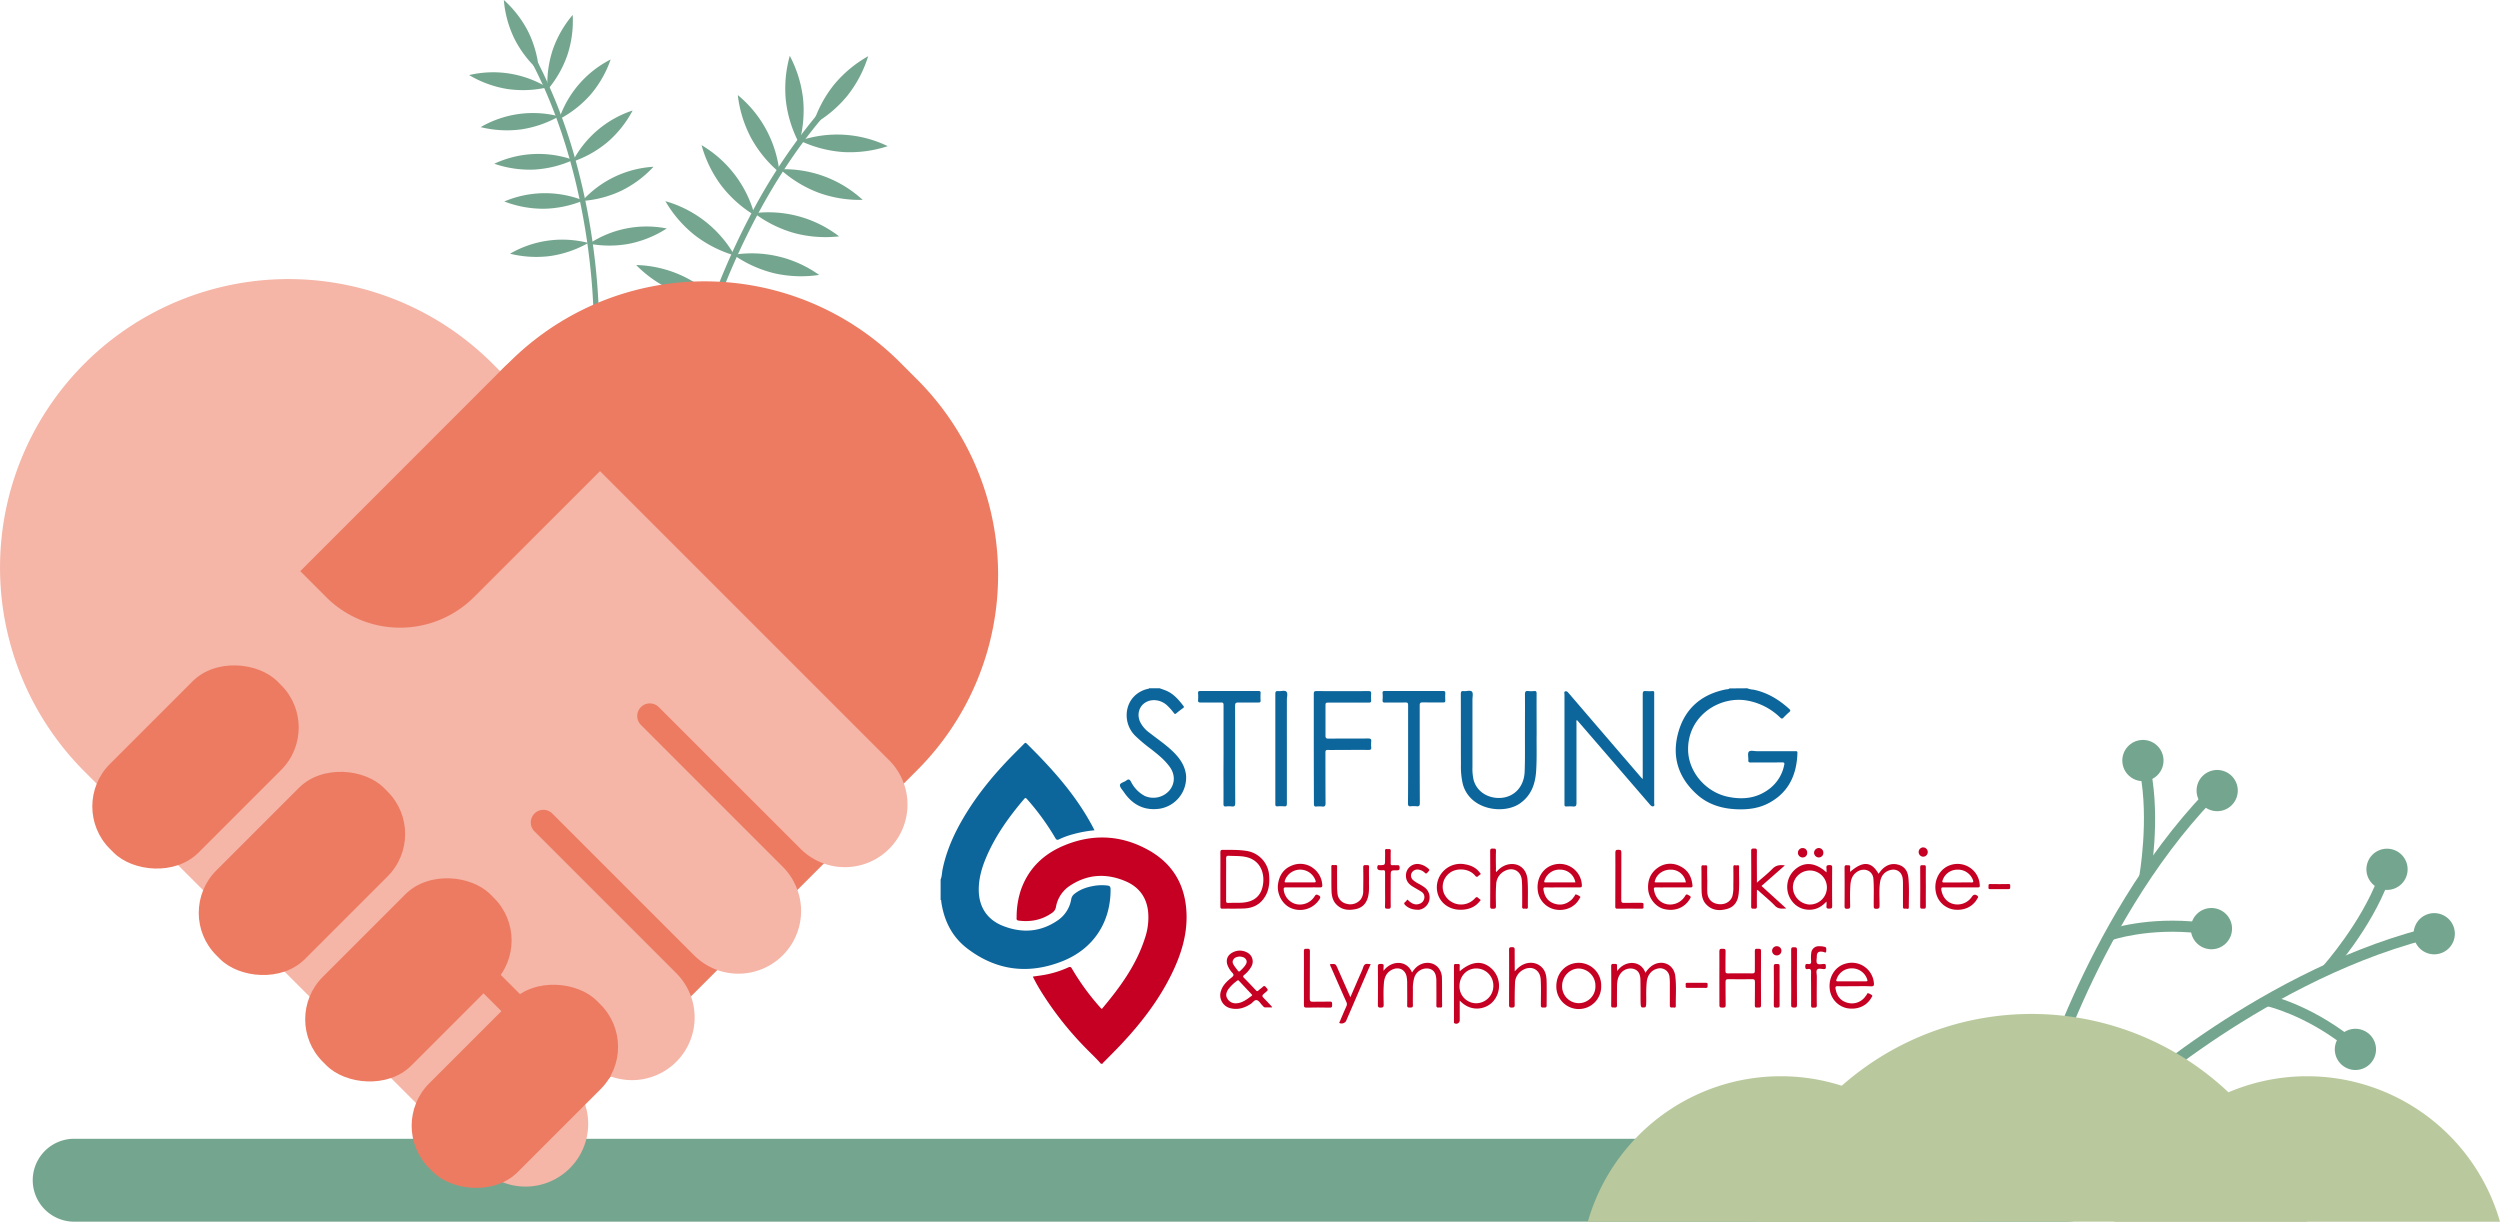 <svg xmlns="http://www.w3.org/2000/svg" width="1443.2" height="705.25" viewBox="0 0 1443.2 705.25"><defs><style>.cls-1{fill:#74a68f;}.cls-2{fill:#b9c99d;}.cls-3{fill:#ec7b62;}.cls-4{fill:#f5b5a7;}.cls-5{fill:#0d669b;}.cls-6{fill:#c50023;}.cls-7{fill:#c60024;}.cls-8{fill:#c60023;}</style></defs><g id="Ebene_2" data-name="Ebene 2"><g id="Ebene_2-2" data-name="Ebene 2"><path class="cls-1" d="M345.8,188.09c0-.21.32-20.6-3.88-49.41a374.38,374.38,0,0,0-10.44-49,294.21,294.21,0,0,0-21.12-53.89l-2.74,1.42c18.87,36.46,27.41,75.53,31.25,101.88,4.16,28.55,3.85,48.7,3.85,48.9Z"/><path class="cls-1" d="M305,18.43a63,63,0,0,1,6.14,22.43A63,63,0,0,1,297,22.43,62.81,62.81,0,0,1,290.85,0,63,63,0,0,1,305,18.43Z"/><path class="cls-1" d="M327.58,31.67a62.84,62.84,0,0,1-11.53,20.19,62.85,62.85,0,0,1,3-23A62.77,62.77,0,0,1,330.6,8.62,62.85,62.85,0,0,1,327.58,31.67Z"/><path class="cls-1" d="M292.66,51.35a62.84,62.84,0,0,1-21.84-8,60.16,60.16,0,0,1,45.08,7.1A62.9,62.9,0,0,1,292.66,51.35Z"/><path class="cls-1" d="M300.69,74.72a63,63,0,0,1-23.21-1.33,60.1,60.1,0,0,1,45.2-6.23A63,63,0,0,1,300.69,74.72Z"/><path class="cls-1" d="M308.33,97.9a62.94,62.94,0,0,1-23-3.38,60.21,60.21,0,0,1,45.58-2.21A63,63,0,0,1,308.33,97.9Z"/><path class="cls-1" d="M314,120.51a62.92,62.92,0,0,1-22.87-4.2,60.13,60.13,0,0,1,45.62-.57A62.73,62.73,0,0,1,314,120.51Z"/><path class="cls-1" d="M317.64,147.8a62.82,62.82,0,0,1-23.21-1.34,60.18,60.18,0,0,1,45.2-6.22A63,63,0,0,1,317.64,147.8Z"/><path class="cls-1" d="M341,54.54A63.08,63.08,0,0,1,322.7,68.87a60.23,60.23,0,0,1,29.82-34.54A63,63,0,0,1,341,54.54Z"/><path class="cls-1" d="M358.62,110.14A63.09,63.09,0,0,1,336.1,116a60.23,60.23,0,0,1,41.15-19.72A63,63,0,0,1,358.62,110.14Z"/><path class="cls-1" d="M363.38,140.69a63,63,0,0,1-23.25,0,60.15,60.15,0,0,1,44.77-8.8A63,63,0,0,1,363.38,140.69Z"/><path class="cls-1" d="M350.75,82a63,63,0,0,1-20.28,11.38,60.26,60.26,0,0,1,34.74-29.59A63,63,0,0,1,350.75,82Z"/><path class="cls-1" d="M396.15,223.48c.05-.22,4.63-22.45,16.13-52.72a416.54,416.54,0,0,1,23.14-50.66,327.38,327.38,0,0,1,35.93-53.44L474,68.87C444.7,103.92,426,144.29,415.49,172c-11.4,30-15.93,52-16,52.18Z"/><path class="cls-1" d="M481.34,49.05a69.79,69.79,0,0,0-12.07,22.87,69.88,69.88,0,0,0,19.84-16.59,70,70,0,0,0,12.07-22.88A69.81,69.81,0,0,0,481.34,49.05Z"/><path class="cls-1" d="M453.65,58a70.06,70.06,0,0,0,7.66,24.7,70,70,0,0,0,2.28-25.76,70.07,70.07,0,0,0-7.66-24.71A69.86,69.86,0,0,0,453.65,58Z"/><path class="cls-1" d="M486.83,87.78a70,70,0,0,0,25.64-3.41,67,67,0,0,0-50.66-3.16A69.88,69.88,0,0,0,486.83,87.78Z"/><path class="cls-1" d="M472.48,111.23A69.94,69.94,0,0,0,498,115.38a66.91,66.91,0,0,0-47.59-17.66A70.15,70.15,0,0,0,472.48,111.23Z"/><path class="cls-1" d="M458.59,134.56a70,70,0,0,0,25.8,1.88,67,67,0,0,0-49-13.39A69.82,69.82,0,0,0,458.59,134.56Z"/><path class="cls-1" d="M447,157.76a69.87,69.87,0,0,0,25.85.94,67,67,0,0,0-49.42-11.61A70.06,70.06,0,0,0,447,157.76Z"/><path class="cls-1" d="M436.45,186.51A69.94,69.94,0,0,0,462,190.66,67,67,0,0,0,414.39,173,69.94,69.94,0,0,0,436.45,186.51Z"/><path class="cls-1" d="M433.56,79.59a70,70,0,0,0,16.42,20,67,67,0,0,0-24.06-44.7A70,70,0,0,0,433.56,79.59Z"/><path class="cls-1" d="M401,135.73a70,70,0,0,0,23.05,11.74,67,67,0,0,0-39.94-31.34A70,70,0,0,0,401,135.73Z"/><path class="cls-1" d="M388.49,167.77a70,70,0,0,0,25.25,5.6A67,67,0,0,0,367.24,153,70,70,0,0,0,388.49,167.77Z"/><path class="cls-1" d="M416.35,107.06a69.87,69.87,0,0,0,19.29,17.24A66.94,66.94,0,0,0,405,83.8,69.89,69.89,0,0,0,416.35,107.06Z"/><path class="cls-1" d="M1193.07,705.25H42.83a23.93,23.93,0,1,1,0-47.86H1193.07a23.93,23.93,0,1,1,0,47.86Z"/><path class="cls-1" d="M1179.34,639.8l-6.19-1.7c.07-.27,7.59-27.33,23.6-62.94,14.78-32.9,40.07-80.11,76.54-118.17l4.63,4.44c-35.84,37.4-60.74,83.92-75.32,116.36C1186.79,613,1179.41,639.54,1179.34,639.8Z"/><circle class="cls-1" cx="1279.86" cy="456.35" r="11.9" transform="translate(698.08 1684.29) rotate(-84.27)"/><circle class="cls-1" cx="1237.1" cy="438.95" r="11.9" transform="translate(-20.59 63.03) rotate(-2.89)"/><circle class="cls-1" cx="1276.2" cy="537.11" r="11.9" transform="matrix(0.04, -1, 1, 0.04, 688.45, 1790.8)"/><path class="cls-1" d="M1241.28,506.94l-6.31-1.16c0-.31,5.76-32.24.4-59.92l6.3-1.22C1247.26,473.53,1241.52,505.59,1241.28,506.94Z"/><path class="cls-1" d="M1219,542.75l-2.16-6c.91-.32,22.58-7.88,53.94-4.32l-.72,6.38C1240.18,535.36,1219.23,542.67,1219,542.75Z"/><path class="cls-1" d="M1223.49,642.61l-4.38-4.7c.2-.19,20.78-19.3,53.07-41.25,29.82-20.28,76.08-47.26,127.09-60.58l1.62,6.21c-50.12,13.09-95.7,39.68-125.11,59.67C1243.9,623.65,1223.69,642.42,1223.49,642.61Z"/><circle class="cls-1" cx="1405.2" cy="538.98" r="11.9" transform="translate(394.19 1653.86) rotate(-68.78)"/><circle class="cls-1" cx="1377.89" cy="501.76" r="11.9" transform="translate(385.61 1581.44) rotate(-67.42)"/><circle class="cls-1" cx="1359.78" cy="605.86" r="11.9" transform="translate(69.94 1349.09) rotate(-53.97)"/><path class="cls-1" d="M1345.84,561.87l-4.77-4.29c.21-.24,21.79-24.46,31.73-50.84l6,2.27C1368.43,536.54,1346.76,560.84,1345.84,561.87Z"/><path class="cls-1" d="M1308.12,580.71l1.33-6.28c.94.2,23.36,5.12,48.21,24.57l-4,5C1330,585.5,1308.34,580.76,1308.12,580.71Z"/><path class="cls-2" d="M1331.83,621.29a115.86,115.86,0,0,1,111.37,84H1220.46A115.86,115.86,0,0,1,1331.83,621.29Z"/><path class="cls-2" d="M1028,621.29a115.85,115.85,0,0,1,111.37,84H916.62A115.87,115.87,0,0,1,1028,621.29Z"/><path class="cls-2" d="M1172.75,585.33a165.49,165.49,0,0,1,159.08,119.92H1013.67A165.49,165.49,0,0,1,1172.75,585.33Z"/><path class="cls-3" d="M94.8,408.26l235.5,235.5L529.49,444.58a159.43,159.43,0,0,0,0-225.47l-10-10a159.42,159.42,0,0,0-225.46,0Z"/><path class="cls-4" d="M513.3,438.89l-87-87h0l-142-142a166.52,166.52,0,0,0-235.51,0h0a166.53,166.53,0,0,0,0,235.5L118,514.62h0L277.8,674.39a36.16,36.16,0,0,0,51.15,0h0a36.16,36.16,0,0,0,0-51.15L247.1,541.39a7.29,7.29,0,0,1,0-10.3h0a7.29,7.29,0,0,1,10.3,0l81.85,81.85a36.16,36.16,0,0,0,51.15,0h0a36.16,36.16,0,0,0,0-51.15l-81.85-81.85a7.29,7.29,0,0,1,0-10.3h0a7.29,7.29,0,0,1,10.3,0l81.85,81.85a36.16,36.16,0,0,0,51.15,0h0a36.16,36.16,0,0,0,0-51.15L370,418.49a7.29,7.29,0,0,1,0-10.3h0a7.29,7.29,0,0,1,10.3,0L462.15,490a36.16,36.16,0,0,0,51.15,0h0A36.16,36.16,0,0,0,513.3,438.89Z"/><rect class="cls-3" x="228.84" y="590.94" width="136.74" height="72.34" rx="34.63" transform="translate(-356.38 393.84) rotate(-45)"/><rect class="cls-3" x="167.39" y="529.49" width="136.74" height="72.34" rx="34.63" transform="translate(-330.93 332.39) rotate(-45)"/><rect class="cls-3" x="105.94" y="468.04" width="136.74" height="72.34" rx="34.63" transform="translate(-305.48 270.94) rotate(-45)"/><rect class="cls-3" x="44.49" y="406.59" width="136.74" height="72.34" rx="34.63" transform="translate(-280.02 209.49) rotate(-45)"/><path class="cls-3" d="M173.33,329.73l14.93,14.93a60.38,60.38,0,0,0,85.39,0L348.33,270a34.61,34.61,0,0,0,0-49l-8.65-8.65a34.63,34.63,0,0,0-49,0Z"/><path class="cls-5" d="M543,507.69c.8-1.83.73-3.81,1.11-5.71,2.21-10.88,6.7-20.82,12.33-30.31,7.83-13.19,17.53-24.9,28.27-35.8,2.16-2.2,4.35-4.34,6.51-6.54.47-.47.75-.78,1.41-.14,14.43,14.21,27.93,29.15,37.65,47.12.52.95,1,1.93,1.58,3a71.34,71.34,0,0,0-12.74,2.36,45.45,45.45,0,0,0-7.69,2.84c-1.18.59-1.66.26-2.25-.78a141.07,141.07,0,0,0-16.34-22.45c-.59-.67-.91-.88-1.59-.08-8.52,10-16.19,20.62-21.5,32.73-2.79,6.37-4.81,12.95-4.73,20,.11,9.73,4.92,17,13.91,20.55,11.22,4.43,22,3.62,32-3.39a18.43,18.43,0,0,0,7.47-12,4.76,4.76,0,0,1,1.78-3c3.63-2.94,7.88-4.19,12.39-4.86a27.08,27.08,0,0,1,6.55-.05c1.57.13,2,.75,2,2.26.07,19.11-10,34.39-27.86,41.47-19.57,7.74-38.08,5.46-54.9-7.38-8.83-6.74-13.44-16.13-15-27.07,0-.35.12-.8-.37-1Z"/><path class="cls-6" d="M635.54,614.09c-2.43-2.89-5.23-5.43-7.87-8.14a190.63,190.63,0,0,1-26.74-33.69c-1.65-2.71-3.23-5.45-4.7-8.49,3.32-.49,6.56-.85,9.72-1.63a57.22,57.22,0,0,0,10.7-3.65c1.07-.51,1.53-.37,2.15.68a139.26,139.26,0,0,0,15.91,21.94c.4.46.81.88,1.31,1.4,10.45-12.42,19.93-25.3,24.92-40.92a36.58,36.58,0,0,0,1.78-15.9c-1.05-8.23-5.64-13.93-13.21-17.08-11.14-4.67-22-3.93-32.08,2.84a18.4,18.4,0,0,0-7.85,12.12,5.07,5.07,0,0,1-2.13,3.32c-5.88,4.21-12.44,5.46-19.51,4.54-1.38-.18-1.07-1.23-1.06-2A49.61,49.61,0,0,1,589.26,514c4.39-12.76,13.31-21.18,25.59-26.15,16.34-6.62,32.43-5.75,47.85,2.73,14.85,8.17,22,21.16,22.28,38,.18,11.67-3.23,22.49-8.23,32.87-7.49,15.59-17.91,29.08-29.69,41.6-3.2,3.4-6.52,6.66-9.78,10-.29.3-.75.49-.74,1C636.2,614.09,635.87,614.09,635.54,614.09Z"/><path class="cls-5" d="M1008.63,397.33a11.61,11.61,0,0,0,3.58.79c8,1.64,14.73,5.72,20.72,11.17.77.7.76,1.09,0,1.77a44.6,44.6,0,0,0-3.45,3.29c-.63.65-1,.59-1.69,0a36.41,36.41,0,0,0-18.94-9.88c-16-3-34.52,8.62-34.35,28.29.11,12.68,10,24.44,22.94,27.19,8.74,1.85,17,.93,24.29-4.81a22.74,22.74,0,0,0,8.27-13.62c.24-1.08,0-1.41-1.16-1.4-6,.06-12.07,0-18.11.06-1.16,0-1.55-.31-1.47-1.46.12-1.63-.52-3.77.3-4.76s3.09-.3,4.71-.32c7.35,0,14.7,0,22,0,.71,0,1.39-.14,1.35,1-.39,12.33-4.8,22.44-16,28.67-6.12,3.41-12.86,4.2-19.74,3.83-8.32-.45-16-2.85-22.27-8.52-10.88-9.79-14.68-22-10.71-36,3.86-13.66,13.32-21.76,27.24-24.6.75-.16,1.62,0,2.28-.61Z"/><path class="cls-5" d="M669.45,397.33c1.36.49,2.75.93,4.06,1.51,4.16,1.85,7,5.22,9.67,8.7.4.52.34.81-.16,1.18-1.38,1-2.74,2-4,3.11-.67.56-1,.28-1.42-.29a33.25,33.25,0,0,0-3.83-4.3c-3.48-3.27-8.73-4-12.46-1.76s-5.11,6.87-3.16,11.23a17,17,0,0,0,5.41,6.29c4.86,3.83,10.06,7.25,14.42,11.71,3.63,3.74,6.35,8,6.74,13.35a18.21,18.21,0,0,1-15.17,18.78c-9,1.29-15.79-2.25-20.78-9.62-.89-1.32-2.36-2.79-2.25-4.05s2.39-1.61,3.6-2.54,1.92-.95,2.76.6a18.68,18.68,0,0,0,8,8.27,12.3,12.3,0,0,0,14.1-3.07c3.33-3.9,3.53-9.07.43-13.52-3-4.24-7-7.39-11-10.53a90.41,90.41,0,0,1-9.3-7.85c-6.53-6.72-6.23-17.72.65-23.5a16.22,16.22,0,0,1,6.86-3.36c.27-.05.57,0,.65-.36C665.28,397.33,667.36,397.33,669.45,397.33Z"/><path class="cls-5" d="M948.31,449.78v-2.56c0-15.49,0-31,0-46.45,0-1.56.47-2,1.91-1.82a30,30,0,0,0,3.79,0c.71,0,1,.25.93,1,0,.27,0,.55,0,.82q0,31.45,0,62.91c0,.59.4,1.43-.4,1.75s-1.49-.28-2.06-.94q-20.29-23.55-40.62-47.1c-.5-.58-1-1.14-1.55-1.75-.46.63-.24,1.25-.24,1.81,0,15.38,0,30.74,0,46.12,0,1.62-.44,2.13-2,2a24,24,0,0,0-3.79,0c-.86,0-1.19-.29-1.14-1.14,0-.61,0-1.21,0-1.81q0-30.87,0-61.76c0-.59-.4-1.41.4-1.73s1.38.26,1.91.88q20.89,24.34,41.83,48.68Z"/><path class="cls-5" d="M887.07,424c-.11,6.21.2,13.61-.28,21s-2.65,13.88-9,18.55c-9.33,6.88-29.15,4.23-33.31-10.81a43.51,43.51,0,0,1-1.11-11.25c-.08-13.61,0-27.23-.07-40.84,0-1.36.33-1.85,1.71-1.7,1.62.19,3.79-.69,4.73.34.81.88.28,3,.28,4.6,0,13,0,26,0,39a29,29,0,0,0,.63,7.2c1.46,5.72,6.4,9.77,12.74,10.46,9.28,1,16.36-5.33,16.75-14.94.32-7.78.14-15.58.18-23.37,0-7.13.07-14.26,0-21.4,0-1.66.48-2.09,2-1.91a15.63,15.63,0,0,0,3.28,0c1.16-.11,1.47.3,1.45,1.46C887,407.89,887.07,415.34,887.07,424Z"/><path class="cls-5" d="M758.42,432.21c0-10.54,0-21.07,0-31.61,0-1.25.26-1.67,1.61-1.65q15,.07,30,0c1.27,0,1.6.37,1.51,1.58a21.88,21.88,0,0,0,0,3.62c.09,1.17-.32,1.46-1.46,1.46-7.58-.06-15.14,0-22.72,0-2.18,0-2.18,0-2.18,2.15,0,5.61,0,11.21,0,16.8,0,1.37.23,1.85,1.76,1.84,7.62-.1,15.25,0,22.88-.09,1.51,0,1.9.44,1.76,1.83a17.22,17.22,0,0,0,0,3.29c.1,1.16-.33,1.49-1.48,1.49-5.66-.06-11.3,0-17,0-2.14,0-4.28.08-6.41,0-1.28-.07-1.55.37-1.54,1.57,0,9.72,0,19.43.07,29.15,0,1.62-.45,2.12-2,1.95a15,15,0,0,0-3.28,0c-1.19.11-1.44-.38-1.44-1.5Q758.44,448.1,758.42,432.21Z"/><path class="cls-5" d="M812.87,435.55c0-9.5,0-19,0-28.49,0-1.25-.34-1.55-1.57-1.54-3.9.09-7.78,0-11.68.06-1.1,0-1.58-.19-1.48-1.41a26.17,26.17,0,0,0,0-4c-.07-1,.26-1.29,1.27-1.28,6.63.05,13.28,0,19.91,0,4.56,0,9.1,0,13.66,0,1.1,0,1.43.32,1.36,1.39a32.54,32.54,0,0,0,0,3.95c.07,1-.25,1.32-1.28,1.31-3.89-.06-7.79,0-11.68-.06-1.43,0-1.81.31-1.81,1.79,0,18.77,0,37.54.07,56.3,0,1.51-.39,2.05-1.9,1.87a15,15,0,0,0-3.28,0c-1.47.17-1.67-.51-1.67-1.78C812.9,454.32,812.87,444.93,812.87,435.55Z"/><path class="cls-5" d="M706.33,435.55c0-9.49,0-19,0-28.47,0-1.21-.27-1.58-1.53-1.54-3.88.09-7.78,0-11.68,0-1.1,0-1.59-.2-1.5-1.42a24.81,24.81,0,0,0,0-3.95c-.07-1.05.34-1.26,1.32-1.26q16.78,0,33.57,0c.92,0,1.25.22,1.21,1.18a34.12,34.12,0,0,0,0,4.29c0,1-.32,1.18-1.21,1.16-3.85,0-7.68.06-11.52,0-1.55,0-2,.3-2,1.93.07,18.66,0,37.31.09,56,0,1.64-.36,2.29-2.06,2.07a13.84,13.84,0,0,0-3.28,0c-1.17.11-1.46-.32-1.46-1.46.06-6.31,0-12.61,0-18.93Z"/><path class="cls-5" d="M742.89,432.24c0,10.53,0,21.08,0,31.61,0,1.26-.28,1.77-1.61,1.63a23.73,23.73,0,0,0-3.77,0c-1,.07-1.31-.3-1.29-1.29,0-3.9,0-7.8,0-11.68q0-25.93,0-51.86c0-1.39.34-1.84,1.71-1.69,1.61.19,3.79-.67,4.71.36s.25,3,.25,4.61Q742.88,418.08,742.89,432.24Z"/><path class="cls-6" d="M933.55,560.61c4.44-6.39,13.69-6.5,16.32,1a13.89,13.89,0,0,1,3.91-4.2c5.75-3.7,12.47-.74,13.32,6,.72,5.74.23,11.5.31,17.27,0,1.57-1.25.77-2,.91s-1.46,0-1.44-1.13c0-4.28,0-8.57,0-12.84a30.37,30.37,0,0,0-.18-3.44,5.46,5.46,0,0,0-7-5c-3.44.81-5.73,3.68-6.17,7.65a79,79,0,0,0-.27,8.71c0,6,0,6-1.6,6.06s-1.68,0-1.7-6.14c0-3.29,0-6.59-.07-9.87-.09-3.58-1.37-5.53-4-6.29a7.17,7.17,0,0,0-7.64,2.94c-1.56,2.16-1.82,4.67-1.87,7.19,0,3.63-.08,7.25,0,10.86,0,1.35-.61,1.39-1.58,1.32s-1.8.33-1.79-1.27c.09-7.53.07-15,0-22.56,0-1.35.61-1.39,1.58-1.32s2-.33,1.77,1.28C933.46,558.56,933.55,559.38,933.55,560.61Z"/><path class="cls-6" d="M1068.05,503.32c7.35-6.41,12.34-6.05,16.38,1.1.69-.84,1.29-1.73,2-2.47,2.72-2.75,6-3.87,9.75-2.68s5.2,4.08,5.52,7.65c.5,5.57.22,11.19.22,16.78,0,1.66-1.4.63-2.15.83s-1.25-.13-1.23-1.12c0-4.4,0-8.78,0-13.17a21,21,0,0,0-.18-3.28c-.6-3.83-3.79-5.78-7.51-4.59-3.35,1.07-5,3.53-5.53,6.9-.66,4.47-.27,9-.29,13.48,0,1.51-.4,1.89-1.88,1.88-1.3,0-1.47-.45-1.48-1.61-.06-5.2.2-10.42-.18-15.62-.36-4.86-5.29-6.65-9.14-4.31-2.94,1.77-3.92,4.58-4.15,7.78-.29,4-.22,8.12-.14,12.18,0,1.43-.55,1.54-1.7,1.58s-1.55-.32-1.54-1.55q.09-11.13,0-22.23c0-1.25.44-1.46,1.51-1.37s1.94-.21,1.72,1.34A18.47,18.47,0,0,0,1068.05,503.32Z"/><path class="cls-6" d="M798.69,560.41c4.86-6.34,13.62-6.07,16.42,1,.53-.71,1-1.44,1.58-2.08,3.7-4.31,10-4.7,13.48-.84a9.53,9.53,0,0,1,2.24,6.38c.11,5.22,0,10.43.11,15.64,0,1.58-1,1-1.79,1.09s-1.58.13-1.55-1.2c.07-4.83,0-9.66,0-14.48-.07-4.19-1.63-6.36-4.75-6.81a7.55,7.55,0,0,0-7.94,5.09,21.88,21.88,0,0,0-.85,7.16c0,3-.08,5.93,0,8.89.06,1.48-.75,1.37-1.73,1.39s-1.61,0-1.58-1.32c.08-4.39,0-8.79,0-13.17a21.55,21.55,0,0,0-.22-2.78c-.56-4.45-4.35-6.55-8.41-4.63-3.3,1.55-4.53,4.43-4.81,7.85-.34,4.16-.18,8.34-.13,12.51,0,1.44-.61,1.54-1.75,1.57s-1.6-.25-1.59-1.54q.11-11.13,0-22.23c0-1.41.64-1.41,1.69-1.44s1.81.11,1.63,1.48A22.05,22.05,0,0,0,798.69,560.41Z"/><path class="cls-6" d="M992.55,564.68c0-5.16.07-10.31,0-15.47,0-1.56.71-1.51,1.78-1.5s1.87-.1,1.82,1.48c-.14,3.78,0,7.58-.07,11.36,0,1.12.34,1.37,1.4,1.36,4.72,0,9.43-.07,14.15,0,1.24,0,1.42-.45,1.4-1.52,0-3.79.06-7.58,0-11.36,0-1.58.88-1.32,1.78-1.3s1.8-.28,1.8,1.3q-.1,15.63,0,31.28c0,1.53-.85,1.34-1.77,1.33s-1.84.3-1.81-1.29c.1-4.51,0-9,.07-13.5,0-1.34-.41-1.6-1.65-1.59-4.56.07-9.1.1-13.66,0-1.46,0-1.69.45-1.66,1.75.08,4.4-.06,8.79.07,13.17,0,1.58-.76,1.48-1.82,1.48s-1.82.06-1.79-1.49C992.62,575,992.55,569.83,992.55,564.68Z"/><path class="cls-6" d="M1016.87,511.45c4.73,4.31,9.39,8.54,14.29,13-2.55.12-4.63.4-6.52-1.58-2.76-2.89-5.88-5.43-8.86-8.1a3.5,3.5,0,0,0-1.55-1.1c0,3.23-.07,6.38,0,9.54,0,1.29-.51,1.44-1.54,1.36s-1.78.26-1.77-1.3q.1-16.05,0-32.09c0-1.54.84-1.28,1.74-1.33s1.58,0,1.57,1.32c-.08,5.47,0,11,0,16.44v1.93c3.15-2.79,6.23-5.18,8.91-7.95,2.06-2.13,4.32-2.42,7.22-2C1025.79,503.61,1021.36,507.51,1016.87,511.45Z"/><path class="cls-6" d="M874.43,560.71c.8-.8,1.34-1.39,1.93-1.92,4.39-4,10.58-4,14.11.07,2.1,2.4,2.32,5.38,2.38,8.35.08,4.37,0,8.77,0,13.16,0,1.44-.8,1.24-1.67,1.26s-1.67.11-1.67-1.27c0-5,.2-10-.1-15-.33-5.52-5.11-8.19-10-5.57a8.84,8.84,0,0,0-4.84,7.88q-.23,6.24-.17,12.49c0,1.38-.56,1.46-1.66,1.49s-1.59-.22-1.59-1.51c0-10.64.07-21.29,0-31.93,0-1.42.62-1.38,1.65-1.42s1.62.19,1.59,1.51C874.37,552.34,874.43,556.37,874.43,560.71Z"/><path class="cls-6" d="M863.85,503.44a12.06,12.06,0,0,1,6.11-4.25c6.23-1.68,11.34,2,11.85,8.72.4,5.2.13,10.42.2,15.63,0,1.62-1.15.9-1.86,1s-1.47.12-1.45-1.1c.09-3.63,0-7.25,0-10.86,0-1.43-.07-2.86-.17-4.27-.35-5.34-4.94-8-9.74-5.6a8.92,8.92,0,0,0-5.08,7.89c-.31,4.16-.2,8.34-.13,12.51,0,1.54-.71,1.44-1.77,1.5-1.21.06-1.58-.27-1.56-1.53q.08-15.87,0-31.77c0-1.39.56-1.48,1.64-1.44s1.76-.1,1.71,1.39c-.13,3.51-.06,7,0,10.53A2,2,0,0,0,863.85,503.44Z"/><path class="cls-6" d="M843.1,525.19c-8.33,0-14.32-6.31-13.58-14.28a13.63,13.63,0,0,1,16-12c3.4.57,6.43,1.8,8.58,4.66.27.37,1.19,1,.19,1.4-.81.36-1.44,2.09-2.67.59-3.63-4.46-10.72-4.53-14.48-1.83a10,10,0,0,0-3.51,12.11,10.79,10.79,0,0,0,17.9,2.67c1.28-1.47,1.88.16,2.66.55,1.06.5.14,1.08-.22,1.52C851.49,523.63,847.72,525.21,843.1,525.19Z"/><path class="cls-6" d="M790.3,508c-.11,3,.31,6.48-.6,9.89-1,3.72-3.31,6.16-7.1,6.93-4,.81-7.77.55-10.9-2.46-2.41-2.31-3-5.34-3.05-8.44-.14-4.49,0-9-.1-13.5,0-1.51,1-1,1.68-1s1.69-.5,1.66,1c-.07,4,0,8,0,12a32.44,32.44,0,0,0,.21,3.28,6.55,6.55,0,0,0,5.12,6,7.79,7.79,0,0,0,8.32-2.51,8.23,8.23,0,0,0,1.42-5.14c.06-4.45.11-8.9,0-13.33,0-1.37.62-1.37,1.58-1.29s1.88-.4,1.79,1.25C790.2,503,790.3,505.3,790.3,508Z"/><path class="cls-6" d="M985.6,507.78c0,2.47-.12,5,0,7.4.23,3.9,2.66,6.32,6.55,6.76,3.72.42,6.92-1.43,7.94-4.67a20.25,20.25,0,0,0,.53-5.71c.06-3.68.07-7.35,0-11,0-1.27.7-1.19,1.44-1s1.92-.72,1.88.94c-.14,5.21.32,10.42-.27,15.61-.47,4.15-2.41,7.38-6.57,8.57-4.42,1.26-8.72,1-12.16-2.61-2-2.11-2.56-4.83-2.64-7.59-.12-4.6,0-9.21-.12-13.81,0-1.42.8-1.17,1.56-1.11s1.84-.53,1.79,1.08c-.1,2.42,0,4.82,0,7.24A.13.13,0,0,1,985.6,507.78Z"/><path class="cls-6" d="M767.81,556.59c3.19-.26,3.17-.26,4.43,2.58,2.38,5.4,4.78,10.79,7.31,16.49l5-11.56c.82-1.91,1.78-3.77,2.41-5.74.52-1.62,1.42-2.15,3-1.88a11,11,0,0,0,1.32.07L789.31,561q-6.13,14.25-12.29,28.49a3.12,3.12,0,0,1-3.57,1.18c-.63-.39-.05-.79.07-1.1,1.2-2.89,2.42-5.75,3.69-8.6a2.79,2.79,0,0,0,0-2.59c-3-6.69-5.93-13.42-8.87-20.13A3.69,3.69,0,0,1,767.81,556.59Z"/><path class="cls-6" d="M1045.51,570.46c0-3.08-.09-6.15,0-9.21,0-1.47-.33-2.13-1.84-1.84-1.25.24-1.54-.29-1.53-1.51s.37-1.6,1.5-1.4c1.46.24,2-.26,1.88-1.82a20.49,20.49,0,0,1,.07-4.43,4.25,4.25,0,0,1,4.57-4,10.8,10.8,0,0,1,2,.11c2.16.36,2.21.49,2.08,2.64,0,.9-.37,1-1.11.7a5,5,0,0,0-1.44-.32c-1.94-.21-2.86.63-2.88,2.6v.16c0,1.37-.47,3.1.17,4s2.54.37,3.88.33,1.11.79,1.16,1.59,0,1.43-1.18,1.39-3-.61-3.79.22-.23,2.61-.24,4c0,5.54-.11,11.08,0,16.62,0,1.68-1,1.31-1.88,1.4-1.21.14-1.44-.37-1.42-1.47C1045.56,576.94,1045.51,573.7,1045.51,570.46Z"/><path class="cls-6" d="M932.51,507.52c0-5,.06-10.09,0-15.13,0-1.43.29-1.87,1.78-1.84s1.69.44,1.69,1.77c-.05,9.11,0,18.21-.06,27.31,0,1.35.39,1.62,1.64,1.59,3.34-.08,6.69,0,10-.06,1.34,0,1.29.67,1.18,1.51s.6,1.93-1.13,1.9c-4.65-.08-9.32-.05-14,0-1,0-1.15-.38-1.14-1.24C932.53,518.05,932.51,512.78,932.51,507.52Z"/><path class="cls-6" d="M818.72,525.19c-3.53,0-5.74-1-7.58-2.74-1.39-1.36.47-1.75.84-2.56.47-1,.9-.19,1.3.17,1.72,1.54,3.61,2.55,6,1.74a4.1,4.1,0,0,0,2.94-3.25,3.62,3.62,0,0,0-1.75-3.82c-1.6-1-3.31-1.94-4.94-2.94-2.37-1.45-3.95-3.38-3.9-6.38a6.6,6.6,0,0,1,8-6.51,9.79,9.79,0,0,1,4.13,1.92c1.79,1.36,1.75,1.32.18,3-.6.63-.92.48-1.44,0a6.59,6.59,0,0,0-3.62-1.81,3.74,3.74,0,0,0-4,2,3.37,3.37,0,0,0,1,4.14,14.77,14.77,0,0,0,3.16,2.05,30.78,30.78,0,0,1,3.07,1.89,7.21,7.21,0,0,1-3.43,13.16Z"/><path class="cls-6" d="M752.71,564.69c0-5.21.07-10.42,0-15.64,0-1.52.79-1.34,1.73-1.34s1.75-.22,1.74,1.33c-.08,9.16,0,18.32-.07,27.49,0,1.33.29,1.78,1.69,1.74,3.28-.11,6.58.06,9.87-.07,1.55-.05,1.31.84,1.33,1.76s.14,1.76-1.36,1.72c-4.49-.11-9-.09-13.48,0-1.21,0-1.44-.4-1.43-1.49C752.73,575,752.71,569.84,752.71,564.69Z"/><path class="cls-6" d="M799.58,513.29c0-3.19,0-6.37,0-9.54,0-1-.17-1.57-1.31-1.39a8.3,8.3,0,0,1-1.32,0c-1.62,0-2.2-.86-1.72-2.45.24-.76.8-.43,1.21-.44,3.12-.1,3.12-.09,3.12-3.19,0-1.65.08-3.29,0-4.93s.92-1.15,1.72-1.16,1.64-.31,1.57,1.12c-.11,2.35,0,4.72-.05,7.07,0,.88.26,1.16,1.11,1.09s1.65,0,2.47,0c1.18-.12,1.6.21,1.6,1.5s-.61,1.46-1.69,1.45c-3.46,0-3.46,0-3.46,3.46,0,5.77-.06,11.52,0,17.27,0,1.39-.55,1.47-1.62,1.44s-1.75.07-1.69-1.4C799.66,519.88,799.58,516.58,799.58,513.29Z"/><path class="cls-6" d="M1034,564.34c0-5.39.06-10.75,0-16.14,0-1.48.73-1.36,1.7-1.38s1.68,0,1.66,1.4q-.09,16,0,31.93c0,1.31-.42,1.55-1.59,1.5s-1.81,0-1.77-1.53C1034.11,574.87,1034,569.59,1034,564.34Z"/><path class="cls-6" d="M1027.34,569.11c0,3.74-.07,7.46,0,11.19,0,1.51-.79,1.35-1.74,1.36s-1.63.1-1.62-1.29q.11-11.26,0-22.53c0-1.51.78-1.3,1.73-1.36,1.11-.07,1.67.1,1.63,1.47C1027.27,561.66,1027.34,565.39,1027.34,569.11Z"/><path class="cls-7" d="M1111.75,512.09c0,3.72-.07,7.46,0,11.18,0,1.39-.67,1.32-1.6,1.29s-1.68.22-1.66-1.25c.06-7.55.06-15.12,0-22.67,0-1.52.9-1.15,1.7-1.16s1.59-.26,1.55,1.14C1111.68,504.42,1111.75,508.26,1111.75,512.09Z"/><path class="cls-7" d="M979.3,570.28c-1.74,0-3.5,0-5.24,0-1.06.05-1-.6-.92-1.26s-.51-1.67.86-1.66c3.61,0,7.21,0,10.82,0,1.35,0,.87,1,.93,1.62s.09,1.38-1,1.33C982.91,570.21,981.1,570.28,979.3,570.28Z"/><path class="cls-8" d="M1154.12,513.29c-1.74,0-3.5-.07-5.24,0-1.25,0-1-.76-.94-1.4s-.38-1.58,1-1.56q5.25.11,10.5,0c1.48,0,.92,1,1,1.68s0,1.33-1.07,1.28C1157.62,513.22,1155.87,513.29,1154.12,513.29Z"/><path class="cls-6" d="M1043.25,492.35a2.56,2.56,0,0,1-2.69,2.65,2.72,2.72,0,0,1,.14-5.44A2.56,2.56,0,0,1,1043.25,492.35Z"/><path class="cls-6" d="M1052.59,492.32a2.63,2.63,0,0,1-2.7,2.67,2.77,2.77,0,0,1-2.67-2.76,2.81,2.81,0,0,1,2.76-2.68A2.67,2.67,0,0,1,1052.59,492.32Z"/><path class="cls-6" d="M1025.63,551.55a2.66,2.66,0,0,1,.06-5.32,2.65,2.65,0,0,1,2.7,2.69A2.68,2.68,0,0,1,1025.63,551.55Z"/><path class="cls-6" d="M1112.85,491.83a2.66,2.66,0,0,1-2.68,2.72,2.69,2.69,0,0,1-.07-5.37A2.68,2.68,0,0,1,1112.85,491.83Z"/><path class="cls-6" d="M734.06,580.93c-1.23-1.31-2.47-2.64-3.73-3.94-2.12-2.14-2.12-2.14.16-4.06,1.76-1.48,1.71-1.44.24-3.12-.68-.78-1.1-.77-1.8-.08s-1.64,1.29-2.41,2-1,.46-1.6-.14c-2.25-2.4-4.5-4.8-6.83-7.12-.74-.74-.46-1.1.16-1.66a16.53,16.53,0,0,0,4.22-5,5.8,5.8,0,0,0-2.63-8,8.73,8.73,0,0,0-8.06-.09c-3.36,1.63-4.42,4.72-2.88,8.11a13.87,13.87,0,0,0,2.44,3.68c1,1.06,1,1.68-.22,2.67-2.59,2.1-5.13,4.32-6.21,7.68a7.68,7.68,0,0,0,5.87,10.27c4.1.86,7.77-.31,11.2-2.56,1.21-.79,2.25-2.57,3.58-2.2s2.12,2,3.16,3c.52.52.88,1.25,1.83,1.2,1.19,0,2.4,0,3.84,0A5.84,5.84,0,0,0,734.06,580.93Zm-22.14-26.85c.82-1.48,2.28-1.76,3.79-1.9,1.46.16,2.91.44,3.66,1.84s0,2.53-.79,3.64a19.88,19.88,0,0,1-2.59,2.76c-.66.65-1,.5-1.52-.19-.59-.86-1.26-1.65-1.85-2.51C711.88,556.62,711.13,555.47,711.92,554.08Zm10.69,20.77c-2.79,2-5.46,4.26-9.16,4.34a5.43,5.43,0,0,1-5-2.85c-1.05-1.84-.49-3.6.61-5.24a23.72,23.72,0,0,1,5.17-5c.47-.37.72-.22,1.06.15,2.38,2.57,4.78,5.11,7.18,7.66C722.72,574.22,723.09,574.51,722.61,574.85Z"/><path class="cls-6" d="M732.66,505.61a15.36,15.36,0,0,0-13.38-14.44c-4.41-.69-8.86-.51-13.29-.58-1.16,0-1.5.32-1.49,1.47.06,5.16,0,10.31,0,15.48s0,10.42,0,15.62c0,.85,0,1.43,1.18,1.4,4.12-.08,8.24.06,12.35-.11,4.38-.16,8.26-1.61,11.09-5.19C732.31,515.22,733.07,510.57,732.66,505.61Zm-3.4,3.67c-.65,7.48-4.82,11.38-12.41,11.83-2.63.17-5.28,0-7.9.14-1,0-1.14-.44-1.14-1.28,0-4.1,0-8.22,0-12.34s.06-8,0-12c0-1.34.41-1.68,1.67-1.6,3.06.19,6.15,0,9.19.58C727,496.11,729.79,503.06,729.26,509.28Z"/><path class="cls-6" d="M861.68,559.78c-5.31-5.49-11.84-5.23-19,.89a26.8,26.8,0,0,1,0-3c.15-1.37-.76-1.21-1.57-1.15s-1.77-.45-1.77,1.11c0,10.7,0,21.39,0,32.09,0,.36-.14.75.33,1a2,2,0,0,0,3-1.65V577.61c6.89,7.29,15.56,4.74,19.22.54A13.58,13.58,0,0,0,861.68,559.78Zm-9.31,19.38a9.67,9.67,0,0,1-9.83-9.92c0-5.7,4.17-10.15,9.61-10.18a9.87,9.87,0,0,1,9.93,9.92A10,10,0,0,1,852.37,579.16Z"/><path class="cls-6" d="M1121.78,512.29c3.33,0,6.68,0,10,0s6.69,0,10,0c1,0,1.15-.33,1.1-1.22a12.83,12.83,0,0,0-16.78-11.73c-6.34,1.94-10.08,9-8.5,16a12.47,12.47,0,0,0,10.35,9.73c5.92.78,11-1.65,13.62-6.49.18-.35.63-.65.18-1.16-1.1-1.26-2.42-1.22-3.34.13a10,10,0,0,1-10.55,4.35c-3.94-.92-6.54-4-7.2-8.43C1120.59,512.55,1120.8,512.27,1121.78,512.29Zm-.36-4.07a8.9,8.9,0,0,1,8.39-6.18,9.16,9.16,0,0,1,9.1,5.92c.41,1.1.32,1.51-1,1.47-2.58-.11-5.15,0-7.72,0s-5.24,0-7.87,0C1121.39,509.42,1121.05,509.28,1121.42,508.22Z"/><path class="cls-6" d="M956,512.27c3.24.07,6.46,0,9.7,0,3.4,0,6.8,0,10.21,0,.82,0,1.2-.16,1.12-1.08-.44-4.93-2.51-8.88-7.06-11.09a12.19,12.19,0,0,0-12.67.65c-4.38,2.92-6.18,7.25-5.87,12.46s4.22,10.27,9.06,11.52c6,1.55,11.6-.48,14.72-5.3,1.18-1.83,1.12-1.75-.73-2.83-1.2-.69-1.37.18-1.81.81A10.11,10.11,0,0,1,962,521.94c-3.87-.88-6.48-3.91-7.19-8.24C954.59,512.62,954.78,512.25,956,512.27Zm-.63-3.77c1-4,5-6.69,9.54-6.46a8.68,8.68,0,0,1,8.31,7.35c-5.76,0-11.51,0-17.25,0C955.14,509.4,955.17,509.07,955.32,508.5Z"/><path class="cls-6" d="M742.2,512.29c3.29,0,6.58,0,9.88,0s6.59-.07,9.88,0c1.28,0,1.46-.46,1.35-1.51a12.89,12.89,0,0,0-4.89-9.34,12.39,12.39,0,0,0-12.74-1.74c-4.75,1.88-7.18,5.71-7.9,10.69-.83,5.81,2.69,12.07,7.88,14a13.25,13.25,0,0,0,16-5.2c.76-1.19.71-1.73-.65-2.43-1.16-.6-1.51-.26-2.11.66a10,10,0,0,1-11,4.43,9.55,9.55,0,0,1-6.85-8.37C741,512.53,741.24,512.27,742.2,512.29Zm-.45-4a9.35,9.35,0,0,1,17.63-.08c.32.95.18,1.21-.85,1.18-2.69,0-5.37,0-8.06,0s-5.26,0-7.88,0C741.74,509.42,741.41,509.31,741.75,508.3Z"/><path class="cls-6" d="M892.21,512.27c3.3.08,6.58,0,9.88,0s6.57,0,9.88,0c1,0,1.25-.26,1.21-1.29a12.81,12.81,0,0,0-16.65-11.68c-6.13,1.8-9.82,8.25-8.74,15.25A12.6,12.6,0,0,0,898,525.08c5.92,1,11.34-1.55,13.91-6.51.15-.31.63-.68.23-1a7.34,7.34,0,0,0-2.31-1.22c-.57-.15-.67.71-1,1.1-.51.57-.9,1.26-1.44,1.78-2.93,2.72-6.36,3.69-10.16,2.39s-5.62-4.16-6.21-8C890.86,512.59,891.08,512.25,892.21,512.27Zm-.68-3.76a9.07,9.07,0,0,1,9.38-6.48,8.82,8.82,0,0,1,8.52,7.36H892.17C891.5,509.39,891.35,509.21,891.53,508.51Z"/><path class="cls-6" d="M1057.67,500.92c0-1.09-.18-1.51-1.4-1.53-1.41,0-2.14.26-1.88,1.84a16.91,16.91,0,0,1,0,2.37c-6.39-5.85-13-6.33-18.34-1.49a13.5,13.5,0,0,0-1.59,18.06,12.28,12.28,0,0,0,9.72,5c4.09.11,7.34-1.61,10.21-4.73a19.83,19.83,0,0,1,0,2.47c-.18,1.31.33,1.67,1.61,1.62s1.7-.19,1.68-1.59C1057.6,515.62,1057.63,508.28,1057.67,500.92Zm-12.85,21.27A10.16,10.16,0,0,1,1035,512a9.82,9.82,0,1,1,9.8,10.16Z"/><path class="cls-6" d="M1061,569.31c3.17.09,6.35,0,9.54,0s6.37-.09,9.57.07c1.6.07,1.78-.53,1.65-1.87a12.77,12.77,0,0,0-16.37-11.21c-6.37,1.71-10.22,8.39-9,15.54a12.59,12.59,0,0,0,10.08,10.21c6,1,11.34-1.45,14-6.38.19-.36.67-.77.17-1.14a6.32,6.32,0,0,0-2.15-1.15c-.7-.18-.73.78-1.11,1.19s-.72,1-1.13,1.42a9.52,9.52,0,0,1-10.22,2.74c-3.74-1.15-5.72-4-6.38-7.84C1059.41,569.72,1059.62,569.26,1061,569.31Zm-.81-3.89a9.08,9.08,0,0,1,8.62-6.4,9.21,9.21,0,0,1,9.06,6.26c.32,1,.22,1.25-.84,1.22-2.69,0-5.38,0-8.06,0h-7.88C1060.29,566.49,1059.81,566.48,1060.16,565.42Z"/><path class="cls-6" d="M911.44,555.82c-7.39,0-13,5.82-13,13.44a12.95,12.95,0,1,0,25.89-.13A13,13,0,0,0,911.44,555.82Zm-.1,23.29a9.67,9.67,0,0,1-9.56-10c.05-5.49,4.4-10,9.64-10A9.9,9.9,0,0,1,921,569.26,9.61,9.61,0,0,1,911.34,579.11Z"/></g></g></svg>